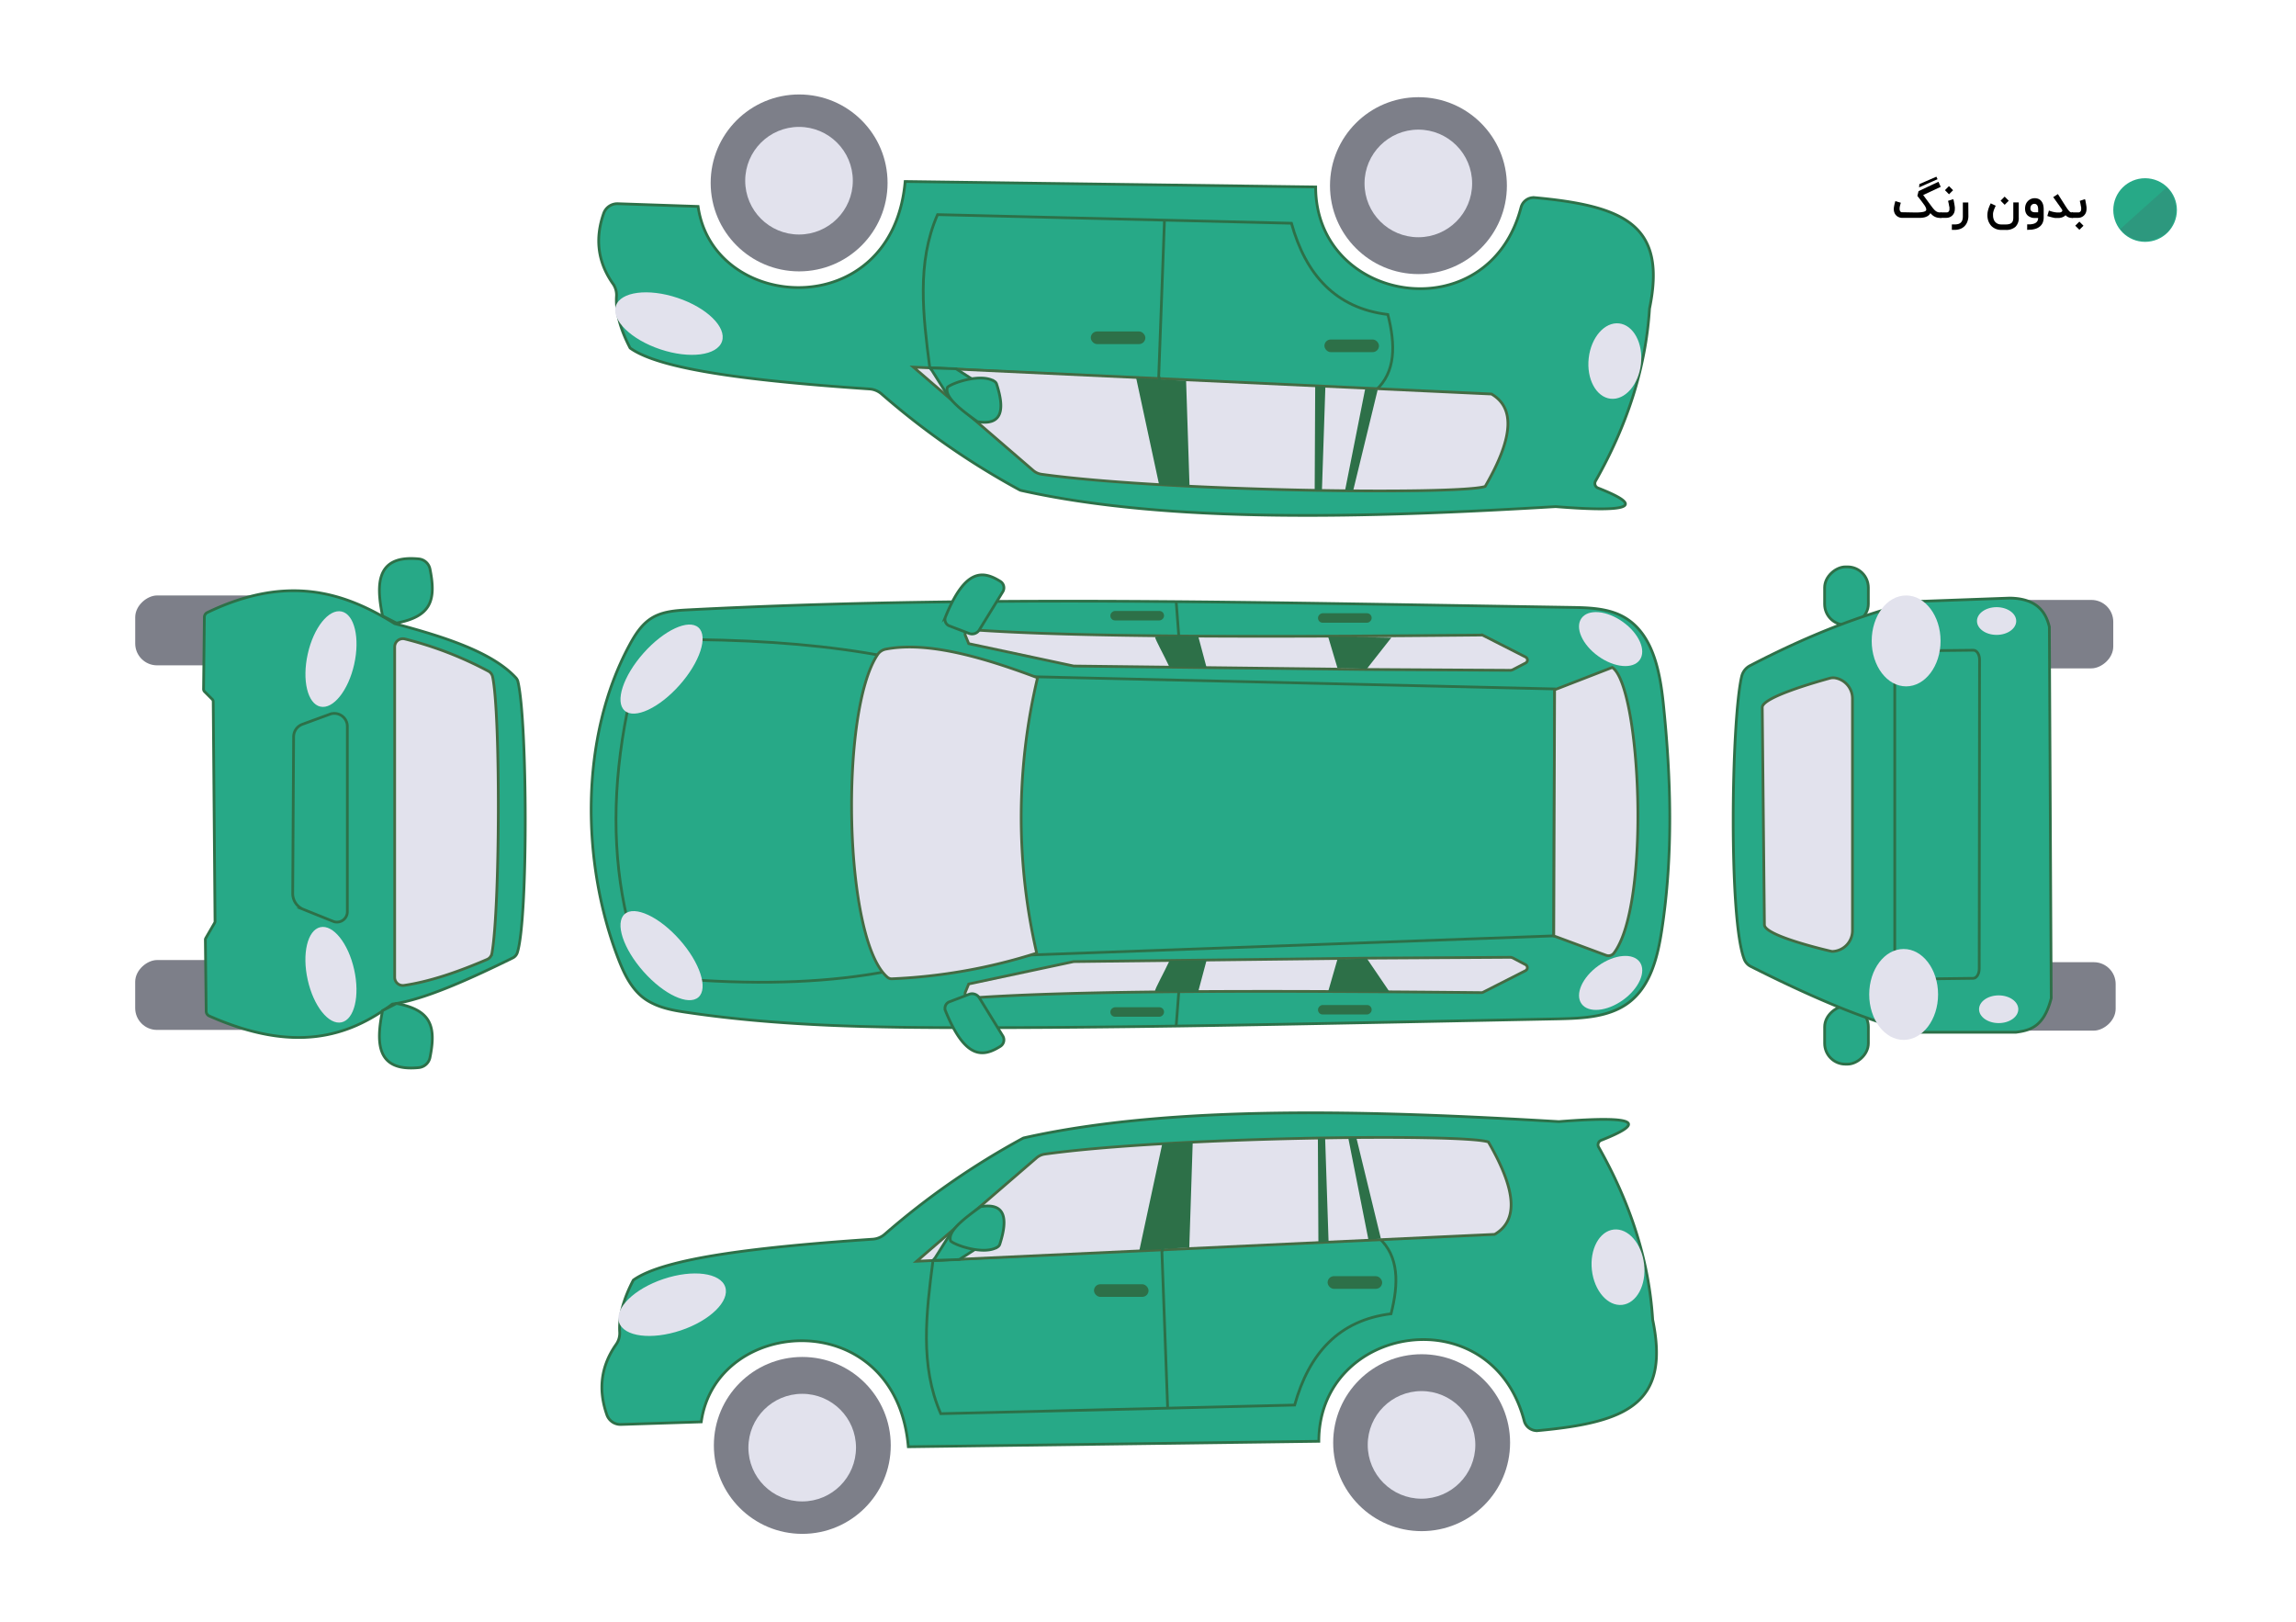 <svg xmlns="http://www.w3.org/2000/svg" viewBox="0 0 841.55 594.38"><defs><style>.cls-1{fill:#fff;}.cls-2,.cls-9{fill:#27a987;}.cls-2,.cls-5{stroke:#2d7048;}.cls-2,.cls-3,.cls-5,.cls-8{stroke-miterlimit:10;}.cls-3,.cls-6{fill:#e2e2ed;}.cls-3{stroke:#446b43;}.cls-4{fill:#2d7048;}.cls-5{fill:none;}.cls-7{fill:#7d7f89;}.cls-8{fill:#ff004d;stroke:#870339;}.cls-10{fill:#68022c;fill-rule:evenodd;opacity:0.1;}</style></defs><title>car-8-not color</title><g id="BACK"><rect class="cls-1" width="841.55" height="594.38"/></g><g id="Layer_9" data-name="Layer 9"><path class="cls-2" d="M239.08,368.21a19.8,19.8,0,0,1-3.32-2c-4.64-3.54-7.25-9.09-9.34-14.53-13.53-35.25-14.09-80.86,4.06-114.63,2.13-4,4.67-8,8.55-10.26s8.56-2.6,13.06-2.83c90.28-4.67,180.76-3.21,271.15-1.75l52.57.85c6.65.11,13.64.31,19.41,3.64,10.34,6,13,19.48,14.26,31.36,2.9,27.79,3.68,56-.59,83.6-1.49,9.64-4.08,20-11.76,26-7.17,5.61-17,6-26.06,6.21l-61.5,1.22c-51.6,1-103.21,2.06-154.82,2-34.36,0-68.84-.53-102.83-5.54C247.53,370.92,243,370.14,239.08,368.21Z" transform="translate(0.15 -0.45)"/><polygon class="cls-2" points="370.52 350.26 569.5 343 569.81 252.5 367.36 247.77 370.52 350.26"/><path class="cls-2" d="M324.64,356.54c-19.65,3.69-43.46,5.07-73.79,2.81L229.73,337.2c-5.51-23.39-5.42-48.69,0-75.81l25.54-26.52c25.43.31,48.87,2.22,69.69,6.24l3.78,113.56Z" transform="translate(0.15 -0.45)"/><path class="cls-3" d="M353.71,364l1.21-2.92,38.47-8.2,106.9-1.26,53-.31a2.45,2.45,0,0,1,1.16.28L559,354a1.24,1.24,0,0,1,0,2.2l-15.57,7.92a1.22,1.22,0,0,1-.57.13c-75.06-.72-147.57-.93-187.54,2A1.63,1.63,0,0,1,353.71,364Z" transform="translate(0.15 -0.45)"/><rect class="cls-4" x="414.94" y="361.53" width="3.47" height="19.66" rx="1.69" transform="translate(45.46 787.58) rotate(-90)"/><rect class="cls-4" x="491.04" y="360.69" width="3.47" height="19.66" rx="1.69" transform="translate(122.4 862.85) rotate(-90)"/><path class="cls-4" d="M439,364l3.1-11.62-13.61.21c-1.89,4.1-5.47,10.53-5.25,11S439,364,439,364Z" transform="translate(0.15 -0.45)"/><polyline class="cls-5" points="435.43 352.15 432.06 363.5 431.12 375.85"/><polygon class="cls-4" points="486.8 363.43 490.19 351.67 500.99 351.28 509.35 363.58 486.8 363.43"/><path class="cls-3" d="M379.83,349.76a221.09,221.09,0,0,1,.31-100.91c-21.24-8-40.87-13.33-55.63-10.48a4.61,4.61,0,0,0-2.94,1.93c-14,20.52-12.54,104.6,3.56,118.32a2.4,2.4,0,0,0,1.67.56A202.64,202.64,0,0,0,379.83,349.76Z" transform="translate(0.15 -0.45)"/><path class="cls-3" d="M569.35,343.45l19.18,7.12a2.5,2.5,0,0,0,2.88-.82c13.6-18,9.8-97.74-.62-104.68l-21.13,8.19Z" transform="translate(0.15 -0.45)"/><ellipse class="cls-6" cx="242.33" cy="350.68" rx="8.83" ry="20.37" transform="translate(-171.56 248.9) rotate(-41.6)"/><ellipse class="cls-6" cx="242.33" cy="245.69" rx="20.37" ry="8.83" transform="translate(-102.14 263.32) rotate(-48.4)"/><ellipse class="cls-6" cx="590.2" cy="360.67" rx="13.13" ry="7.73" transform="translate(-99.5 410.55) rotate(-35.6)"/><ellipse class="cls-6" cx="590.2" cy="234.69" rx="7.73" ry="13.13" transform="translate(55.94 577.5) rotate(-54.4)"/><path class="cls-2" d="M347.83,367.62l7.2-2.75a3.1,3.1,0,0,1,3.76,1.27l8.62,14a2.78,2.78,0,0,1-.9,3.8c-6.37,4-12.86,4.84-20.11-13A2.52,2.52,0,0,1,347.83,367.62Z" transform="translate(0.15 -0.45)"/><path class="cls-3" d="M353.71,233.43l1.21,2.92,38.47,8.2,106.9,1.26,53,.31a2.34,2.34,0,0,0,1.16-.28l4.58-2.39a1.23,1.23,0,0,0,0-2.19l-15.57-7.93a1.22,1.22,0,0,0-.57-.13c-75.06.72-147.57.93-187.54-2A1.63,1.63,0,0,0,353.71,233.43Z" transform="translate(0.15 -0.45)"/><rect class="cls-4" x="414.94" y="216.27" width="3.47" height="19.66" rx="1.69" transform="translate(642.92 -191.02) rotate(90)"/><rect class="cls-4" x="491.04" y="217.12" width="3.47" height="19.66" rx="1.69" transform="translate(719.87 -266.28) rotate(90)"/><path class="cls-4" d="M439,233.51l3.1,11.62-13.61-.21c-1.89-4.1-5.47-10.52-5.25-11S439,233.51,439,233.51Z" transform="translate(0.15 -0.45)"/><polyline class="cls-5" points="435.43 244.42 432.06 233.07 431.12 220.72"/><polygon class="cls-4" points="486.8 233.36 490.19 244.74 500.99 245.12 509.96 233.71 486.8 233.36"/><path class="cls-2" d="M347.83,229.85l7.2,2.75a3.12,3.12,0,0,0,3.76-1.28l8.62-14a2.77,2.77,0,0,0-.9-3.79c-6.37-4-12.86-4.85-20.11,13A2.52,2.52,0,0,0,347.83,229.85Z" transform="translate(0.15 -0.45)"/></g><g id="Layer_10" data-name="Layer 10"><rect class="cls-7" x="66.08" y="335.63" width="25.61" height="58.96" rx="8" transform="translate(-286.08 443.55) rotate(-90)"/><rect class="cls-7" x="66.08" y="202.02" width="25.61" height="58.96" rx="8" transform="translate(-152.46 309.93) rotate(-90)"/><path class="cls-2" d="M75.42,371.11l-.3-26.2a1.34,1.34,0,0,1,.17-.65l3.2-5.53a1.15,1.15,0,0,0,.17-.65L78,257.61a1.26,1.26,0,0,0-.37-.89l-2.8-2.8a1.26,1.26,0,0,1-.37-.91l.3-26.38a1.9,1.9,0,0,1,1.07-1.69c29.16-14,50-7.63,68.66,4.07,19.19,5.06,36,10.69,44.47,19.87a3.22,3.22,0,0,1,.72,1.35c3.48,14.4,3.77,87-.21,99.36a3.29,3.29,0,0,1-1.68,1.94C170.57,360,154.65,367,143.65,368.45c-16.3,12.25-36.24,18-67.1,4.37A1.9,1.9,0,0,1,75.42,371.11Z" transform="translate(0.15 -0.45)"/><path class="cls-2" d="M122,338.15l-11-4.43a6.26,6.26,0,0,1-3.86-5.87l.33-57.32a4.91,4.91,0,0,1,3.18-4.61l10.17-3.73a4.77,4.77,0,0,1,6.34,4.61l0,67.71A3.8,3.8,0,0,1,122,338.15Z" transform="translate(0.15 -0.45)"/><ellipse class="cls-6" cx="121.17" cy="357.69" rx="8.72" ry="17.86" transform="translate(-74.98 34.61) rotate(-12.6)"/><ellipse class="cls-6" cx="121.17" cy="242.01" rx="17.86" ry="8.72" transform="translate(-141.3 307.01) rotate(-77.4)"/><path class="cls-2" d="M140.07,370.84c-2.46,12-2.19,22.4,13.24,20.9a4.65,4.65,0,0,0,4.13-3.65c2.36-11.57.4-17.46-12.26-19.86Z" transform="translate(0.15 -0.45)"/><path class="cls-3" d="M144.51,358.63V237.53a3,3,0,0,1,3.72-2.9,133.25,133.25,0,0,1,30.68,11.84,3,3,0,0,1,1.49,2c2.93,13.55,2.73,85-.25,101.4a3,3,0,0,1-1.76,2.21c-10.89,4.7-21.18,8.16-30.44,9.52A3,3,0,0,1,144.51,358.63Z" transform="translate(0.15 -0.45)"/><path class="cls-2" d="M140.07,226.19c-2.46-12-2.19-22.4,13.24-20.9a4.65,4.65,0,0,1,4.13,3.65c2.36,11.58.4,17.46-12.26,19.86Z" transform="translate(0.15 -0.45)"/></g><g id="Layer_12" data-name="Layer 12"><path class="cls-2" d="M256.89,521.57l-29.39.95a5.29,5.29,0,0,1-5.22-3.54c-3.23-9.23-2.2-17.85,3.42-25.82a7.11,7.11,0,0,0,1.28-4.54c-.35-6,1.54-12.38,5-19,11.3-8.15,46.09-12.17,87.75-15a7.46,7.46,0,0,0,4.41-1.83,280.46,280.46,0,0,1,50.57-35.13,1.78,1.78,0,0,1,.5-.19c54.57-12.24,127.71-10,196-5.94,30-2.39,31.43.6,15.48,6.85a1.76,1.76,0,0,0-.88,2.51c11.37,20.08,18.41,41.06,19.8,63.23,6.37,30.61-9.1,37.65-42.2,40.67a4.81,4.81,0,0,1-4.91-3.63c-11.94-45.59-75.26-35.38-75.26,7.53l-150.47,2C328.21,478.4,262.34,482.49,256.89,521.57Z" transform="translate(0.15 -0.45)"/><path class="cls-2" d="M341.82,462.39c-2.49,19.29-4.87,38.55,2.84,56.18l129.71-3.16c5.29-18.94,16.22-31.12,35.34-33.45,2.83-11.12,2.93-21.06-4.41-27.77Z" transform="translate(0.15 -0.45)"/><line class="cls-5" x1="427.97" y1="515.75" x2="425.83" y2="457.53"/><path class="cls-3" d="M335.82,462.71l211.87-9.86c7.81-4.6,9-14.37-2.31-33.87-9.56-3.18-117.43-1.83-162.58,4.46a5.89,5.89,0,0,0-3.05,1.39Z" transform="translate(0.15 -0.45)"/><polygon class="cls-4" points="417.61 458.26 426.02 419.14 437.17 418.5 435.91 457.19 417.61 458.26"/><line class="cls-5" x1="431.07" y1="418.92" x2="426.02" y2="458.69"/><polygon class="cls-4" points="483.04 417.13 483.23 455.32 486.96 455.1 485.7 417.13 483.04 417.13"/><polygon class="cls-4" points="494.19 417.13 501.55 454.27 506.14 453.99 497.13 416.92 494.19 417.13"/><rect class="cls-4" x="400.98" y="470.68" width="19.99" height="4.63" rx="2.31"/><rect class="cls-4" x="486.61" y="467.73" width="19.99" height="4.63" rx="2.31"/><polygon class="cls-2" points="342.76 461 348.44 452 358.69 457.06 351.59 461.63 341.97 461.95 342.76 461"/><path class="cls-2" d="M348.29,455.29c1.54,1.51,12.29,5.32,17.24,2.17a1.88,1.88,0,0,0,.78-1c3.13-9.64,1.89-15.24-7-13.78C352.93,447.27,347.07,451.79,348.29,455.29Z" transform="translate(0.15 -0.45)"/><circle class="cls-7" cx="521.07" cy="528.75" r="32.42"/><circle class="cls-6" cx="521.03" cy="529.56" r="19.72"/><circle class="cls-7" cx="294.07" cy="529.75" r="32.42"/><circle class="cls-6" cx="294.03" cy="530.56" r="19.72"/><path class="cls-8" d="M374,419.16" transform="translate(0.15 -0.45)"/><path class="cls-8" d="M303.63,456.08" transform="translate(0.15 -0.45)"/><ellipse class="cls-6" cx="246.19" cy="478.65" rx="20.51" ry="9.94" transform="translate(-138.98 102.38) rotate(-18.5)"/><ellipse class="cls-6" cx="592.87" cy="464.92" rx="9.63" ry="13.89" transform="translate(-48.37 69.17) rotate(-6.46)"/></g><g id="Layer_15" data-name="Layer 15"><path class="cls-2" d="M255.72,76.11l-29.39-1a5.32,5.32,0,0,0-5.22,3.54c-3.23,9.23-2.2,17.85,3.42,25.82a7.11,7.11,0,0,1,1.28,4.54c-.35,6,1.54,12.38,5,19,11.3,8.15,46.09,12.17,87.74,15a7.53,7.53,0,0,1,4.42,1.83A280.11,280.11,0,0,0,373.55,180a1.78,1.78,0,0,0,.5.19c54.57,12.24,127.71,10,196,5.94,30,2.39,31.43-.59,15.48-6.84a1.77,1.77,0,0,1-.88-2.52c11.37-20.08,18.41-41.06,19.8-63.23,6.37-30.61-9.1-37.64-42.2-40.67a4.81,4.81,0,0,0-4.91,3.63c-11.94,45.59-75.26,35.38-75.26-7.53l-150.47-2C327,119.28,261.17,115.19,255.72,76.11Z" transform="translate(0.15 -0.45)"/><path class="cls-2" d="M340.65,135.29c-2.49-19.28-4.87-38.55,2.84-56.18L473.2,82.27c5.28,18.94,16.22,31.12,35.34,33.45,2.83,11.12,2.93,21.06-4.41,27.77Z" transform="translate(0.15 -0.45)"/><line class="cls-5" x1="426.8" y1="81.03" x2="424.66" y2="139.26"/><path class="cls-3" d="M334.65,135l211.87,9.86c7.81,4.6,9,14.37-2.31,33.87-9.56,3.18-117.43,1.83-162.58-4.46a6,6,0,0,1-3.06-1.38Z" transform="translate(0.15 -0.45)"/><polygon class="cls-4" points="416.43 138.52 424.85 177.65 436 178.29 434.74 139.59 416.43 138.52"/><line class="cls-5" x1="429.9" y1="177.87" x2="424.85" y2="138.1"/><polygon class="cls-4" points="481.87 179.66 482.06 141.47 485.79 141.69 484.53 179.66 481.87 179.66"/><polygon class="cls-4" points="493.02 179.66 500.38 142.52 504.97 142.8 495.96 179.87 493.02 179.66"/><rect class="cls-4" x="399.81" y="121.48" width="19.99" height="4.63" rx="2.31"/><rect class="cls-4" x="485.44" y="124.43" width="19.99" height="4.63" rx="2.31"/><polygon class="cls-2" points="341.59 135.79 347.27 144.78 357.52 139.73 350.42 135.16 340.8 134.84 341.59 135.79"/><path class="cls-2" d="M347.12,142.39c1.54-1.51,12.29-5.32,17.24-2.17a1.88,1.88,0,0,1,.78,1c3.13,9.64,1.89,15.24-7,13.78C351.75,150.41,345.9,145.89,347.12,142.39Z" transform="translate(0.15 -0.45)"/><circle class="cls-7" cx="519.9" cy="68.04" r="32.42"/><circle class="cls-6" cx="519.86" cy="67.23" r="19.72"/><circle class="cls-7" cx="292.9" cy="67.04" r="32.42"/><circle class="cls-6" cx="292.86" cy="66.23" r="19.72"/><path class="cls-8" d="M372.84,178.52" transform="translate(0.15 -0.45)"/><path class="cls-8" d="M302.46,141.6" transform="translate(0.15 -0.45)"/><ellipse class="cls-6" cx="245.02" cy="119.03" rx="9.94" ry="20.51" transform="translate(54.56 313.19) rotate(-71.5)"/><ellipse class="cls-6" cx="591.7" cy="132.76" rx="13.89" ry="9.63" transform="translate(393.39 705.34) rotate(-83.54)"/></g><g id="Layer_14" data-name="Layer 14"><rect class="cls-7" x="733.27" y="336.14" width="25.08" height="58.99" rx="8" transform="translate(380.32 1111) rotate(-90)"/><rect class="cls-7" x="732.5" y="203.48" width="25.08" height="58.77" rx="8" transform="translate(512.32 977.46) rotate(-90)"/><rect class="cls-2" x="666.01" y="210.83" width="21.27" height="16.03" rx="7.62" transform="translate(457.94 895.04) rotate(-90)"/><rect class="cls-2" x="666.01" y="371.83" width="21.27" height="16.03" rx="7.62" transform="translate(296.95 1056.03) rotate(-90)"/><path class="cls-2" d="M702,378.78h36.77c5.18-.71,10.23-1.94,12.91-12.48L751,230.23c-1.44-6.17-5.29-10.48-14.6-10.58l-34.7,1.27c-19.85,4.75-40,12.86-60.42,23.5a6,6,0,0,0-3.06,3.94c-3.8,16.31-4.82,89.45,1,103.79a4.9,4.9,0,0,0,2.33,2.5c21.45,10.83,41.73,19.63,59.45,24A4.15,4.15,0,0,0,702,378.78Z" transform="translate(0.15 -0.45)"/><line class="cls-2" x1="694.48" y1="352.94" x2="694.48" y2="248.14"/><path class="cls-2" d="M709.3,359.18l13.75-.17c1.24,0,2.24-1.56,2.24-3.48l.12-113.28c0-1.94-1-3.51-2.28-3.49l-16,.17" transform="translate(0.15 -0.45)"/><path class="cls-3" d="M645.77,259.7l.79,79.67c0,3.9,21.08,8.94,24.31,9.69a2.58,2.58,0,0,0,.83.08,7.64,7.64,0,0,0,7.13-7.65v-85a7.66,7.66,0,0,0-6.24-7.55,4.79,4.79,0,0,0-2.13.1C666.11,250.25,645.77,255.93,645.77,259.7Z" transform="translate(0.15 -0.45)"/><ellipse class="cls-6" cx="697.74" cy="364.47" rx="12.62" ry="16.66"/><ellipse class="cls-6" cx="698.65" cy="234.9" rx="12.62" ry="16.66"/><ellipse class="cls-6" cx="732.57" cy="369.89" rx="7.19" ry="5.08"/><ellipse class="cls-6" cx="731.81" cy="227.61" rx="7.19" ry="5.08"/></g><g id="Layer_18" data-name="Layer 18"><circle class="cls-9" cx="786.24" cy="76.98" r="11.66"/><path class="cls-10" d="M793.94,69.19,777,84.37c3.42,4.33,9.89,6.12,16.18,2A6.19,6.19,0,0,0,795,84.59C798.74,78.79,797.53,72.79,793.94,69.19Z" transform="translate(0.15 -0.45)"/><path d="M702,78.33q.88,0,1.56-.06a7.59,7.59,0,0,0,1.13-.15,2.57,2.57,0,0,0,.74-.24,1.05,1.05,0,0,0,.38-.33h0a.43.43,0,0,0,.06-.17,1.55,1.55,0,0,0,0-.21,1.22,1.22,0,0,0-.06-.35,2.66,2.66,0,0,0-.16-.41,4.92,4.92,0,0,0-.24-.45,4.27,4.27,0,0,0-.3-.44c-.41-.57-.77-1.07-1.08-1.47l-.78-1-.63-.79.43-1.75,7.3-3.44.83,1.86-6.43,3,2.51,3.4.8,1.08c.24.31.46.57.66.79a4.8,4.8,0,0,0,.58.55,2.54,2.54,0,0,0,.56.34,2.21,2.21,0,0,0,.62.18,3.88,3.88,0,0,0,.72.06h.16v2h-.16a5.83,5.83,0,0,1-1.25-.12,4.43,4.43,0,0,1-1-.36,3.9,3.9,0,0,1-.83-.56,7.18,7.18,0,0,1-.73-.73,2.68,2.68,0,0,1-.89,1,4,4,0,0,1-1.25.54,7.77,7.77,0,0,1-1.53.2c-.55,0-1.14,0-1.75,0l-4.86,0a3.16,3.16,0,0,1-1.15-.2,3,3,0,0,1-1-.6,4.26,4.26,0,0,1-.34-.37,3,3,0,0,1-.32-.53,3.87,3.87,0,0,1-.23-.68,3.72,3.72,0,0,1-.09-.86,4.78,4.78,0,0,1,.09-.88c.05-.32.11-.62.18-.91s.13-.53.19-.73.1-.34.12-.39l1,.31,1,.3c-.05.15-.11.33-.16.53s-.11.42-.16.63-.09.43-.12.63a3.75,3.75,0,0,0,0,.52,1.64,1.64,0,0,0,.11.64,1.06,1.06,0,0,0,.27.36.76.76,0,0,0,.35.17,1.48,1.48,0,0,0,.34,0Zm1.36-10.41,6.23-2.71.43.92-6.77,3Z" transform="translate(0.15 -0.45)"/><path d="M715.8,73.44s0,.13.07.27.07.32.12.52.08.43.13.68.09.51.13.76.07.5.1.74,0,.45,0,.63a3.62,3.62,0,0,1-.28,1.46,3.1,3.1,0,0,1-.73,1,3,3,0,0,1-1,.6,3.39,3.39,0,0,1-1.13.19h-2.17v-2h2.23l.28,0a.91.91,0,0,0,.37-.15,1.15,1.15,0,0,0,.33-.38,1.42,1.42,0,0,0,.13-.68c0-.12,0-.26,0-.44s0-.35-.08-.55-.07-.4-.11-.6-.08-.4-.12-.58-.08-.35-.12-.5a2.45,2.45,0,0,0-.09-.35Zm-3.07-3.29,1.47-1.49,1.51,1.51-1.49,1.49Z" transform="translate(0.15 -0.45)"/><path d="M721.32,79.81a5.87,5.87,0,0,1-.42,2,4.53,4.53,0,0,1-1,1.54,4.29,4.29,0,0,1-1.56,1,5.93,5.93,0,0,1-2.08.35h-1v-2h1a4.93,4.93,0,0,0,1.36-.16,2.11,2.11,0,0,0,.94-.53,2.16,2.16,0,0,0,.55-.93,4.83,4.83,0,0,0,.18-1.41v-5h2Z" transform="translate(0.15 -0.45)"/><path d="M733.3,84.72a5.18,5.18,0,0,1-1.26-.16,4.73,4.73,0,0,1-1.14-.44,4.92,4.92,0,0,1-1-.7,4.49,4.49,0,0,1-.79-1,4.92,4.92,0,0,1-.61-1.42,6.22,6.22,0,0,1-.21-1.63,8.69,8.69,0,0,1,.06-1,10.08,10.08,0,0,1,.21-1,9.88,9.88,0,0,1,.38-1.12c.15-.38.34-.81.57-1.27l1.84.87c-.2.4-.36.76-.49,1.07a9,9,0,0,0-.32.9,6.61,6.61,0,0,0-.18.81,7,7,0,0,0,0,.81,4.13,4.13,0,0,0,.14,1.07,3.63,3.63,0,0,0,.38.92,2.83,2.83,0,0,0,1,.93,3,3,0,0,0,1.42.35H735a4.56,4.56,0,0,0,1.41-.18,2,2,0,0,0,.85-.51,1.75,1.75,0,0,0,.41-.8,4.65,4.65,0,0,0,.11-1V74.65h2v5.51a4.47,4.47,0,0,1-1.21,3.42A5.08,5.08,0,0,1,735,84.72ZM733.13,74l1.48-1.49,1.5,1.51-1.49,1.49Z" transform="translate(0.15 -0.45)"/><path d="M742.87,82.67c.44,0,.82,0,1.17,0a6.58,6.58,0,0,0,.9-.14,3,3,0,0,0,.7-.22,2.07,2.07,0,0,0,.52-.32,1.81,1.81,0,0,0,.52-.65,2.71,2.71,0,0,0,.21-1h-1.26a6,6,0,0,1-.84-.06A3.46,3.46,0,0,1,744,80a3.16,3.16,0,0,1-.74-.41,2.58,2.58,0,0,1-.6-.63,3,3,0,0,1-.41-.88,4,4,0,0,1-.15-1.16,4.34,4.34,0,0,1,.1-1,3.16,3.16,0,0,1,.25-.77,3.26,3.26,0,0,1,.33-.59c.13-.16.25-.31.37-.43a3.38,3.38,0,0,1,1.11-.76,3.31,3.31,0,0,1,1.34-.27,3.45,3.45,0,0,1,1.53.31,2.76,2.76,0,0,1,1,.85,3.61,3.61,0,0,1,.6,1.28,6.75,6.75,0,0,1,.19,1.6v2.91a5.18,5.18,0,0,1-.37,2.05,3.85,3.85,0,0,1-1.12,1.43,5.65,5.65,0,0,1-.82.51,6.37,6.37,0,0,1-1,.36,8.08,8.08,0,0,1-1.22.22c-.45,0-1,.07-1.53.07Zm2.7-7.51a1.47,1.47,0,0,0-1.11.43,1.93,1.93,0,0,0-.4,1.35,1.17,1.17,0,0,0,.51,1,1.43,1.43,0,0,0,.5.23,2.16,2.16,0,0,0,.56.08h1.26V77.16a3.56,3.56,0,0,0-.08-.79,2.29,2.29,0,0,0-.19-.56,1.41,1.41,0,0,0-.27-.35,1.43,1.43,0,0,0-.29-.19.83.83,0,0,0-.28-.09Z" transform="translate(0.15 -0.45)"/><path d="M759.67,80.31H759a3,3,0,0,1-2.07-1,2.19,2.19,0,0,1-.65.52,4,4,0,0,1-.79.34,6.68,6.68,0,0,1-.87.17,8.21,8.21,0,0,1-.84,0c-.2,0-.41,0-.63,0s-.45-.07-.72-.12l-.93-.23-1.25-.37.59-2a10.7,10.7,0,0,0,2.07.59,8.84,8.84,0,0,0,1,.12l.36,0c.17,0,.35,0,.55,0a1.69,1.69,0,0,0,.55-.18.72.72,0,0,0,.35-.36.42.42,0,0,0,0-.36,1.51,1.51,0,0,0-.15-.26l-.25-.4-2.91-4.08,1.72-1.11L757,76.1l.5.75c.18.25.35.48.53.69a3.59,3.59,0,0,0,.5.52.75.75,0,0,0,.45.21h.67Z" transform="translate(0.15 -0.45)"/><path d="M764.07,73.44s0,.13.07.27.07.32.12.52.08.43.13.68.09.51.13.76.08.5.1.74a5.06,5.06,0,0,1,0,.63,3.62,3.62,0,0,1-.28,1.46,3.1,3.1,0,0,1-.73,1,3,3,0,0,1-1,.6,3.38,3.38,0,0,1-1.12.19h-2.18v-2h2.23l.29,0a.92.92,0,0,0,.36-.15,1,1,0,0,0,.33-.38,1.41,1.41,0,0,0,.14-.68,4,4,0,0,0,0-.44c0-.17,0-.35-.08-.55s-.07-.4-.11-.6-.08-.4-.12-.58-.08-.35-.11-.5l-.09-.35Zm-3.58,9.72L762,81.67l1.5,1.51L762,84.67Z" transform="translate(0.15 -0.45)"/></g></svg>